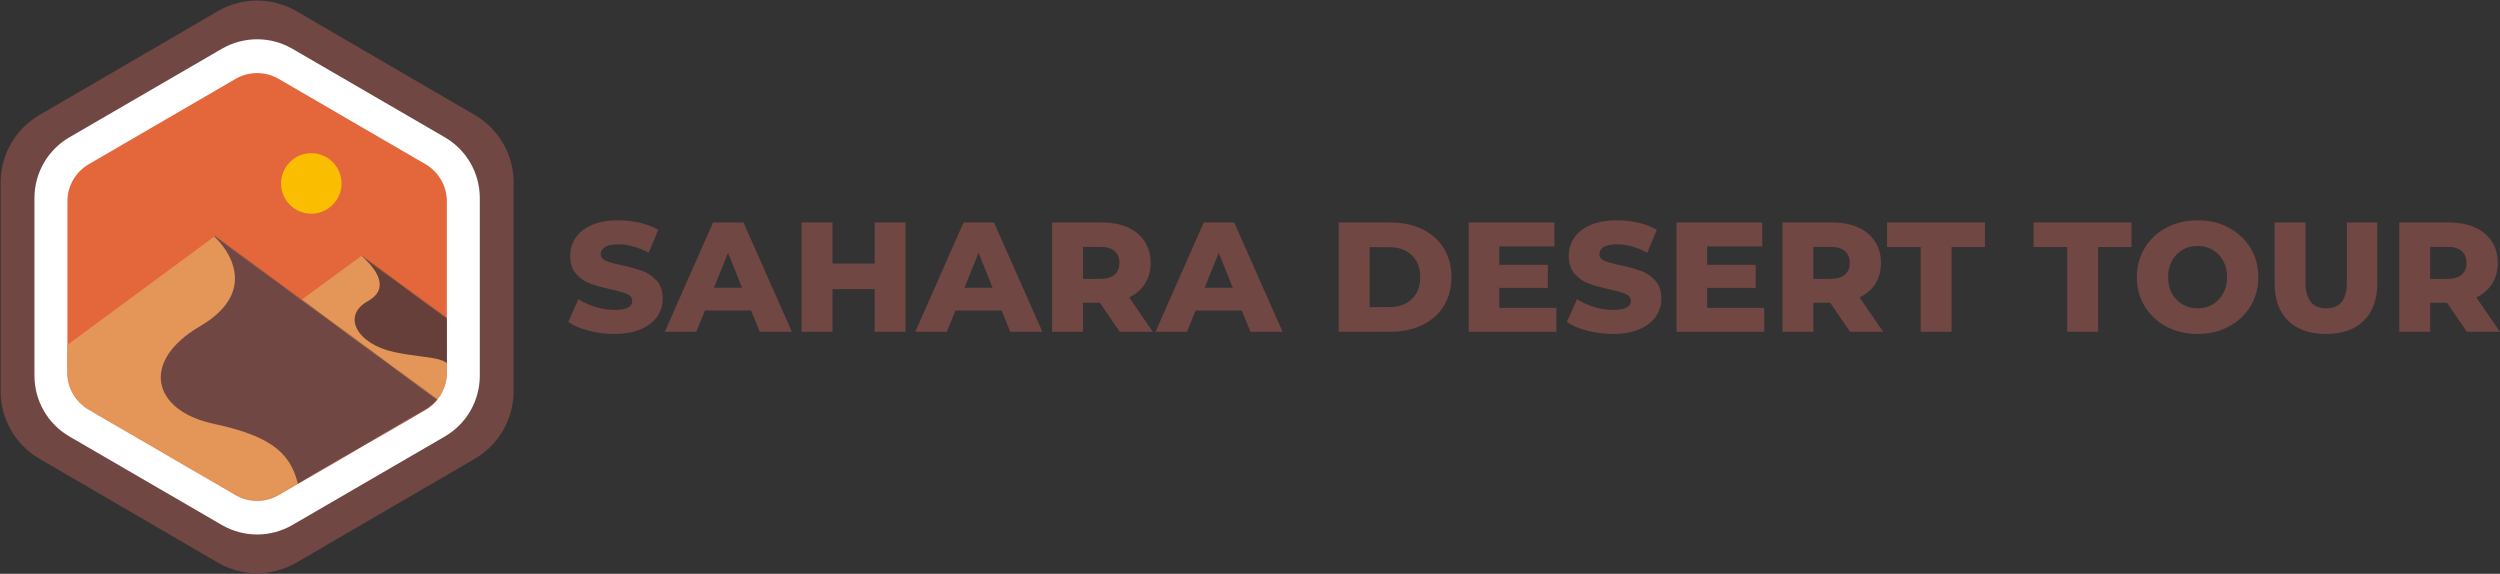 <?xml version="1.0" encoding="UTF-8"?>
<svg width="2562px" height="588px" viewBox="0 0 2562 588" version="1.1" xmlns="http://www.w3.org/2000/svg" xmlns:xlink="http://www.w3.org/1999/xlink">
    <rect x="0" y="0" width="2562" height="588" fill="#333333" stroke="none"/>
    <!-- Generator: Sketch 52.5 (67469) - http://www.bohemiancoding.com/sketch -->
    <title>Group 3 Copy</title>
    <desc>Created with Sketch.</desc>
    <defs>
        <path d="M246.61,12.85 L397.033,100.277 C410.584,108.154 418.923,122.644 418.923,138.319 L418.923,313.681 C418.923,329.356 410.584,343.846 397.033,351.723 L246.61,439.15 C232.941,447.094 216.059,447.094 202.39,439.15 L51.967,351.723 C38.416,343.846 30.077,329.356 30.077,313.681 L30.077,138.319 C30.077,122.644 38.416,108.154 51.967,100.277 L202.39,12.85 C216.059,4.906 232.941,4.906 246.61,12.85 Z" id="path-1"></path>
        <path d="M2.595,78.606 L109.63,0 L266,114.523 L158.697,192 L94.66,192 L2.084,82.966 C1.011,81.703 1.166,79.809 2.429,78.737 C2.483,78.691 2.538,78.648 2.595,78.606 Z" id="path-3"></path>
        <path d="M3.494,133.535 L183.34,0.895 L443.543,192.273 L264.988,321.746 L158.43,321.746 L2.984,137.886 C1.914,136.621 2.073,134.728 3.338,133.658 C3.389,133.615 3.441,133.574 3.494,133.535 Z" id="path-5"></path>
    </defs>
    <g id="Page-1" stroke="none" stroke-width="1" fill="none" fill-rule="evenodd">
        <g id="Group-3-Copy" transform="translate(-40, -12)">
            <g id="Group-2">
                <path d="M343.746,23.428 L526.585,129.859 C551.198,144.187 566.339,170.519 566.339,198.998 L566.339,413.002 C566.339,441.481 551.198,467.813 526.585,482.141 L343.746,588.572 C318.869,603.053 288.131,603.053 263.254,588.572 L80.415,482.141 C55.802,467.813 40.661,441.481 40.661,413.002 L40.661,198.998 C40.661,170.519 55.802,144.187 80.415,129.859 L263.254,23.428 C288.131,8.947 318.869,8.947 343.746,23.428 Z" id="Polygon" fill="#704742" fill-rule="nonzero"></path>
                <path d="M339.653,61.992 L495.851,152.686 C518.041,165.571 531.698,189.291 531.698,214.951 L531.698,397.049 C531.698,422.709 518.041,446.429 495.851,459.314 L339.653,550.008 C317.299,562.988 289.701,562.988 267.347,550.008 L111.149,459.314 C88.959,446.429 75.302,422.709 75.302,397.049 L75.302,214.951 C75.302,189.291 88.959,165.571 111.149,152.686 L267.347,61.992 C289.701,49.012 317.299,49.012 339.653,61.992 Z" id="Polygon-Copy" fill="#FFFFFF" fill-rule="nonzero"></path>
                <path d="M325.61,92.85 L476.033,180.277 C489.584,188.154 497.923,202.644 497.923,218.319 L497.923,393.681 C497.923,409.356 489.584,423.846 476.033,431.723 L325.61,519.15 C311.941,527.094 295.059,527.094 281.39,519.15 L130.967,431.723 C117.416,423.846 109.077,409.356 109.077,393.681 L109.077,218.319 C109.077,202.644 117.416,188.154 130.967,180.277 L281.39,92.85 C295.059,84.906 311.941,84.906 325.61,92.85 Z" id="Polygon-Copy-2" fill="#E4673B" fill-rule="nonzero"></path>
                <g id="Group" transform="translate(79, 80)">
                    <mask id="mask-2" fill="white">
                        <use xlink:href="#path-1"></use>
                    </mask>
                    <g id="Polygon-Copy-3" fill-rule="nonzero"></g>
                    <g id="Path-2" mask="url(#mask-2)">
                        <g transform="translate(222, 194)">
                            <mask id="mask-4" fill="white">
                                <use xlink:href="#path-3"></use>
                            </mask>
                            <use id="Mask" stroke="none" fill="#E39658" fill-rule="nonzero" xlink:href="#path-3"></use>
                            <path d="M108.56,-0.663 C117.185,6.844 143.34,31.316 115.955,46.611 C88.57,61.906 105.358,90.807 142.988,98.793 C180.619,106.779 199.389,101.413 203.566,121.547 C206.352,134.969 223.163,126.954 254,97.5 L119.104,-9 C106.324,-8.446 102.809,-5.667 108.56,-0.663 Z" id="Path-2" stroke="none" fill="#663F3A" fill-rule="nonzero" mask="url(#mask-4)"></path>
                        </g>
                    </g>
                    <g id="Path-2" mask="url(#mask-2)">
                        <g transform="translate(-2, 173)">
                            <mask id="mask-6" fill="white">
                                <use xlink:href="#path-5"></use>
                            </mask>
                            <use id="Mask" stroke="none" fill="#E39658" fill-rule="nonzero" xlink:href="#path-5"></use>
                            <path d="M181.947,0.895 C196.299,13.441 229.371,57.461 167.883,93.396 C106.395,129.332 119.199,179.92 181.811,193.268 C244.422,206.615 262.295,225.426 269.246,259.078 C273.88,281.513 325.444,250.144 423.938,164.971 L199.492,-13.041 C178.228,-12.115 172.38,-7.47 181.947,0.895 Z" id="Path-2" stroke="none" fill="#704742" fill-rule="nonzero" mask="url(#mask-6)"></path>
                        </g>
                    </g>
                </g>
                <circle id="Oval" fill="#FABD00" fill-rule="nonzero" cx="359" cy="200" r="31"></circle>
            </g>
            <path d="M669.56,354.24 C660.493,354.24 651.693,353.12 643.16,350.88 C634.627,348.64 627.693,345.653 622.36,341.92 L632.76,318.56 C637.773,321.867 643.587,324.533 650.2,326.56 C656.813,328.587 663.32,329.6 669.72,329.6 C681.88,329.6 687.96,326.56 687.96,320.48 C687.96,317.28 686.227,314.907 682.76,313.36 C679.293,311.813 673.72,310.187 666.04,308.48 C657.613,306.667 650.573,304.72 644.92,302.64 C639.267,300.56 634.413,297.227 630.36,292.64 C626.307,288.053 624.28,281.867 624.28,274.08 C624.28,267.253 626.147,261.093 629.88,255.6 C633.613,250.107 639.187,245.76 646.6,242.56 C654.013,239.36 663.107,237.76 673.88,237.76 C681.24,237.76 688.493,238.587 695.64,240.24 C702.787,241.893 709.08,244.32 714.52,247.52 L704.76,271.04 C694.093,265.28 683.747,262.4 673.72,262.4 C667.427,262.4 662.84,263.333 659.96,265.2 C657.08,267.067 655.64,269.493 655.64,272.48 C655.64,275.467 657.347,277.707 660.76,279.2 C664.173,280.693 669.667,282.24 677.24,283.84 C685.773,285.653 692.84,287.6 698.44,289.68 C704.04,291.76 708.893,295.067 713,299.6 C717.107,304.133 719.16,310.293 719.16,318.08 C719.16,324.8 717.293,330.88 713.56,336.32 C709.827,341.76 704.227,346.107 696.76,349.36 C689.293,352.613 680.227,354.24 669.56,354.24 Z M809.76,330.24 L762.4,330.24 L753.6,352 L721.28,352 L770.72,240 L801.92,240 L851.52,352 L818.56,352 L809.76,330.24 Z M800.48,306.88 L786.08,271.04 L771.68,306.88 L800.48,306.88 Z M968.04,240 L968.04,352 L936.36,352 L936.36,308.32 L893.16,308.32 L893.16,352 L861.48,352 L861.48,240 L893.16,240 L893.16,282.08 L936.36,282.08 L936.36,240 L968.04,240 Z M1066.48,330.24 L1019.12,330.24 L1010.32,352 L978,352 L1027.44,240 L1058.64,240 L1108.24,352 L1075.28,352 L1066.48,330.24 Z M1057.2,306.88 L1042.8,271.04 L1028.4,306.88 L1057.2,306.88 Z M1167.16,322.24 L1149.88,322.24 L1149.88,352 L1118.2,352 L1118.2,240 L1169.4,240 C1179.533,240 1188.333,241.68 1195.8,245.04 C1203.267,248.4 1209.027,253.2 1213.08,259.44 C1217.133,265.68 1219.16,273.013 1219.16,281.44 C1219.16,289.547 1217.267,296.613 1213.48,302.64 C1209.693,308.667 1204.28,313.387 1197.24,316.8 L1221.4,352 L1187.48,352 L1167.16,322.24 Z M1187.16,281.44 C1187.16,276.213 1185.507,272.16 1182.2,269.28 C1178.893,266.4 1173.987,264.96 1167.48,264.96 L1149.88,264.96 L1149.88,297.76 L1167.48,297.76 C1173.987,297.76 1178.893,296.347 1182.2,293.52 C1185.507,290.693 1187.16,286.667 1187.16,281.44 Z M1312.64,330.24 L1265.28,330.24 L1256.48,352 L1224.16,352 L1273.6,240 L1304.8,240 L1354.4,352 L1321.44,352 L1312.64,330.24 Z M1303.36,306.88 L1288.96,271.04 L1274.56,306.88 L1303.36,306.88 Z M1411.92,240 L1464.88,240 C1477.147,240 1488.027,242.293 1497.52,246.88 C1507.013,251.467 1514.373,257.973 1519.6,266.4 C1524.827,274.827 1527.44,284.693 1527.44,296 C1527.44,307.307 1524.827,317.173 1519.6,325.6 C1514.373,334.027 1507.013,340.533 1497.52,345.12 C1488.027,349.707 1477.147,352 1464.88,352 L1411.92,352 L1411.92,240 Z M1463.6,326.72 C1473.2,326.72 1480.907,324 1486.72,318.56 C1492.533,313.12 1495.44,305.6 1495.44,296 C1495.44,286.4 1492.533,278.88 1486.72,273.44 C1480.907,268 1473.2,265.28 1463.6,265.28 L1443.6,265.28 L1443.6,326.72 L1463.6,326.72 Z M1635,327.52 L1635,352 L1545.08,352 L1545.08,240 L1632.92,240 L1632.92,264.48 L1576.44,264.48 L1576.44,283.36 L1626.2,283.36 L1626.2,307.04 L1576.44,307.04 L1576.44,327.52 L1635,327.52 Z M1692.96,354.24 C1683.893,354.24 1675.093,353.12 1666.56,350.88 C1658.027,348.64 1651.093,345.653 1645.76,341.92 L1656.16,318.56 C1661.173,321.867 1666.987,324.533 1673.6,326.56 C1680.213,328.587 1686.72,329.6 1693.12,329.6 C1705.28,329.6 1711.36,326.56 1711.36,320.48 C1711.36,317.28 1709.627,314.907 1706.16,313.36 C1702.693,311.813 1697.12,310.187 1689.44,308.48 C1681.013,306.667 1673.973,304.72 1668.32,302.64 C1662.667,300.56 1657.813,297.227 1653.76,292.64 C1649.707,288.053 1647.68,281.867 1647.68,274.08 C1647.68,267.253 1649.547,261.093 1653.28,255.6 C1657.013,250.107 1662.587,245.76 1670,242.56 C1677.413,239.36 1686.507,237.76 1697.28,237.76 C1704.64,237.76 1711.893,238.587 1719.04,240.24 C1726.187,241.893 1732.48,244.32 1737.92,247.52 L1728.16,271.04 C1717.493,265.28 1707.147,262.4 1697.12,262.4 C1690.827,262.4 1686.24,263.333 1683.36,265.2 C1680.48,267.067 1679.04,269.493 1679.04,272.48 C1679.04,275.467 1680.747,277.707 1684.16,279.2 C1687.573,280.693 1693.067,282.24 1700.64,283.84 C1709.173,285.653 1716.24,287.6 1721.84,289.68 C1727.44,291.76 1732.293,295.067 1736.4,299.6 C1740.507,304.133 1742.56,310.293 1742.56,318.08 C1742.56,324.8 1740.693,330.88 1736.96,336.32 C1733.227,341.76 1727.627,346.107 1720.16,349.36 C1712.693,352.613 1703.627,354.24 1692.96,354.24 Z M1848.04,327.52 L1848.04,352 L1758.12,352 L1758.12,240 L1845.96,240 L1845.96,264.48 L1789.48,264.48 L1789.48,283.36 L1839.24,283.36 L1839.24,307.04 L1789.48,307.04 L1789.48,327.52 L1848.04,327.52 Z M1915.6,322.24 L1898.32,322.24 L1898.32,352 L1866.64,352 L1866.64,240 L1917.84,240 C1927.973,240 1936.773,241.68 1944.24,245.04 C1951.707,248.4 1957.467,253.2 1961.52,259.44 C1965.573,265.68 1967.6,273.013 1967.6,281.44 C1967.6,289.547 1965.707,296.613 1961.92,302.64 C1958.133,308.667 1952.72,313.387 1945.68,316.8 L1969.84,352 L1935.92,352 L1915.6,322.24 Z M1935.6,281.44 C1935.6,276.213 1933.947,272.16 1930.64,269.28 C1927.333,266.4 1922.427,264.96 1915.92,264.96 L1898.32,264.96 L1898.32,297.76 L1915.92,297.76 C1922.427,297.76 1927.333,296.347 1930.64,293.52 C1933.947,290.693 1935.6,286.667 1935.6,281.44 Z M2008.28,265.12 L1973.88,265.12 L1973.88,240 L2074.2,240 L2074.2,265.12 L2039.96,265.12 L2039.96,352 L2008.28,352 L2008.28,265.12 Z M2158.44,265.12 L2124.04,265.12 L2124.04,240 L2224.36,240 L2224.36,265.12 L2190.12,265.12 L2190.12,352 L2158.44,352 L2158.44,265.12 Z M2292.08,354.24 C2280.24,354.24 2269.6,351.733 2260.16,346.72 C2250.72,341.707 2243.307,334.773 2237.92,325.92 C2232.533,317.067 2229.84,307.093 2229.84,296 C2229.84,284.907 2232.533,274.933 2237.92,266.08 C2243.307,257.227 2250.72,250.293 2260.16,245.28 C2269.6,240.267 2280.24,237.76 2292.08,237.76 C2303.92,237.76 2314.56,240.267 2324,245.28 C2333.44,250.293 2340.853,257.227 2346.24,266.08 C2351.627,274.933 2354.32,284.907 2354.32,296 C2354.32,307.093 2351.627,317.067 2346.24,325.92 C2340.853,334.773 2333.44,341.707 2324,346.72 C2314.56,351.733 2303.92,354.24 2292.08,354.24 Z M2292.08,328 C2297.733,328 2302.853,326.667 2307.44,324 C2312.027,321.333 2315.653,317.573 2318.32,312.72 C2320.987,307.867 2322.32,302.293 2322.32,296 C2322.32,289.707 2320.987,284.133 2318.32,279.28 C2315.653,274.427 2312.027,270.667 2307.44,268 C2302.853,265.333 2297.733,264 2292.08,264 C2286.427,264 2281.307,265.333 2276.72,268 C2272.133,270.667 2268.507,274.427 2265.84,279.28 C2263.173,284.133 2261.84,289.707 2261.84,296 C2261.84,302.293 2263.173,307.867 2265.84,312.72 C2268.507,317.573 2272.133,321.333 2276.72,324 C2281.307,326.667 2286.427,328 2292.08,328 Z M2423.64,354.24 C2407,354.24 2394.067,349.707 2384.84,340.64 C2375.613,331.573 2371,318.72 2371,302.08 L2371,240 L2402.68,240 L2402.68,301.12 C2402.68,319.04 2409.773,328 2423.96,328 C2438.04,328 2445.08,319.04 2445.08,301.12 L2445.08,240 L2476.28,240 L2476.28,302.08 C2476.28,318.72 2471.667,331.573 2462.44,340.64 C2453.213,349.707 2440.28,354.24 2423.64,354.24 Z M2547.68,322.24 L2530.4,322.24 L2530.4,352 L2498.72,352 L2498.72,240 L2549.92,240 C2560.053,240 2568.853,241.68 2576.32,245.04 C2583.787,248.4 2589.547,253.2 2593.6,259.44 C2597.653,265.68 2599.68,273.013 2599.68,281.44 C2599.68,289.547 2597.787,296.613 2594,302.64 C2590.213,308.667 2584.8,313.387 2577.76,316.8 L2601.92,352 L2568,352 L2547.68,322.24 Z M2567.68,281.44 C2567.68,276.213 2566.027,272.16 2562.72,269.28 C2559.413,266.4 2554.507,264.96 2548,264.96 L2530.4,264.96 L2530.4,297.76 L2548,297.76 C2554.507,297.76 2559.413,296.347 2562.72,293.52 C2566.027,290.693 2567.68,286.667 2567.68,281.44 Z" id="SAHARA-DESERT-TOUR" fill="#704742"></path>
        </g>
    </g>
</svg>
